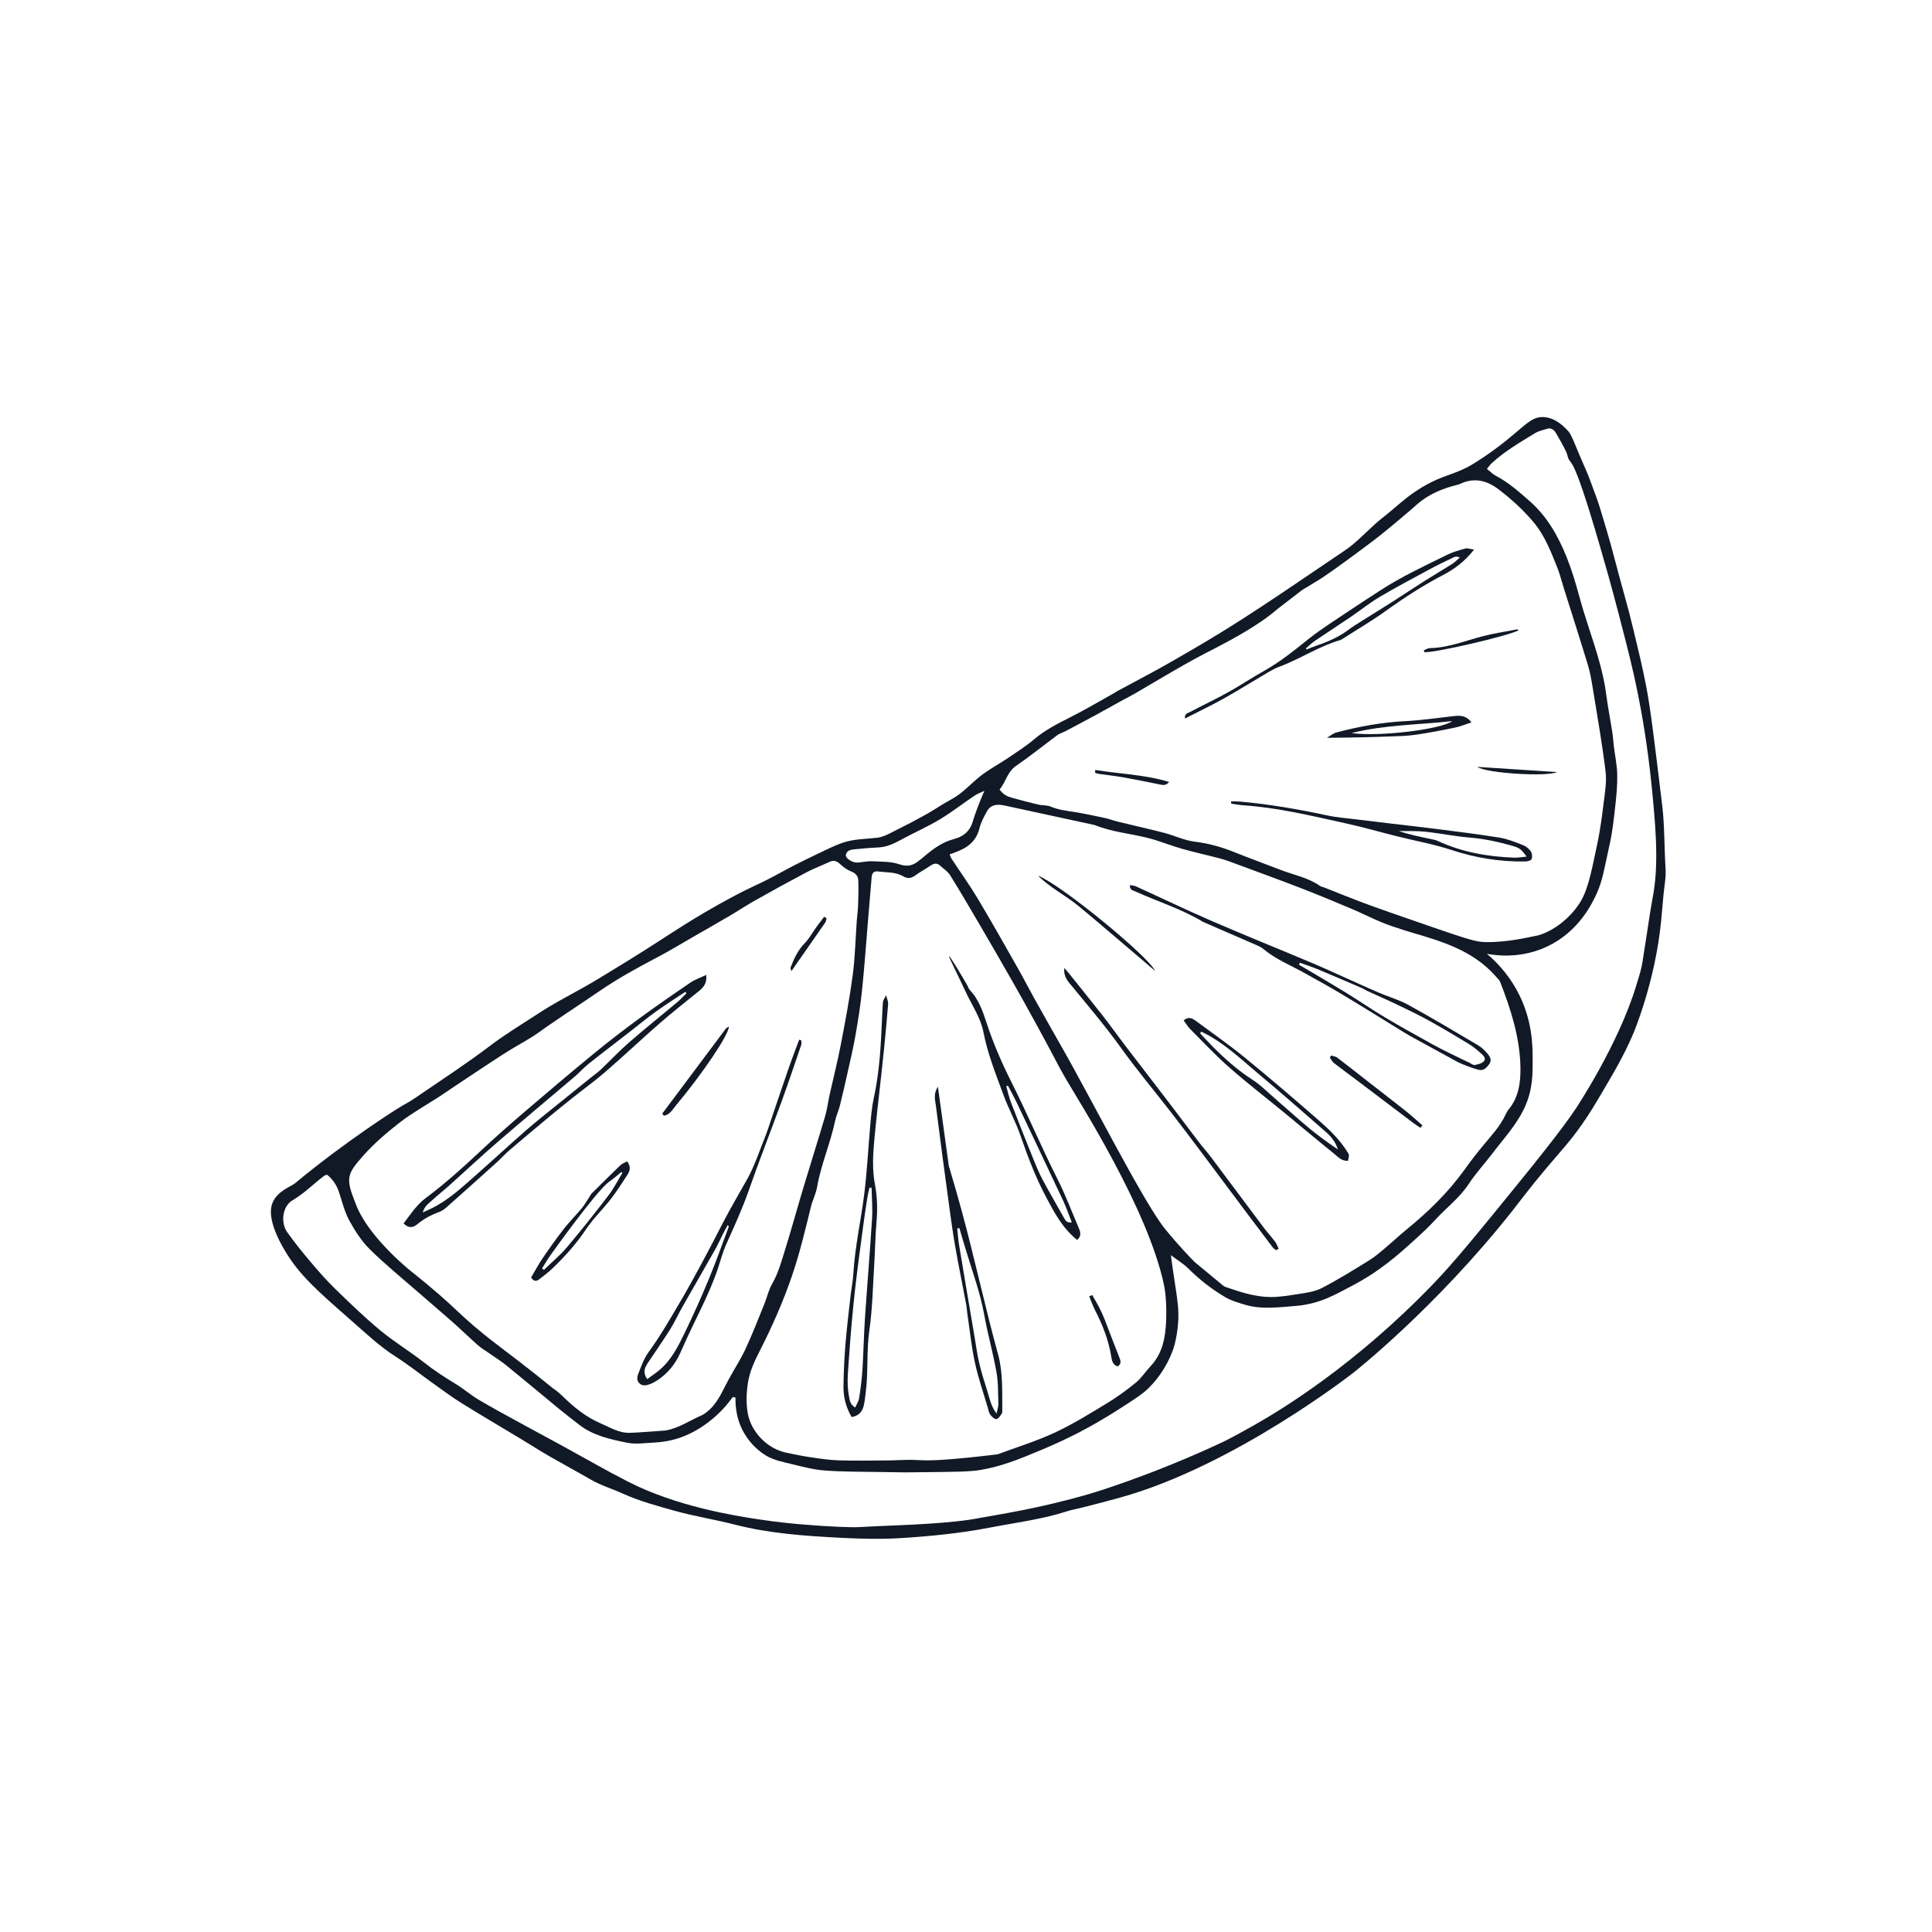 <?xml version="1.0" encoding="utf-8"?>
<!-- Generator: Adobe Illustrator 27.4.1, SVG Export Plug-In . SVG Version: 6.00 Build 0)  -->
<svg version="1.1" id="Layer_1" xmlns="http://www.w3.org/2000/svg" xmlns:xlink="http://www.w3.org/1999/xlink" x="0px" y="0px"
	 viewBox="0 0 500 500" style="enable-background:new 0 0 500 500;" xml:space="preserve">
<style type="text/css">
	.st0{fill:#111926;}
	.st1{fill:none;}
</style>
<g>
	<g>
		<path class="st0" d="M70.51,311.33c1.27-3.14,4.74-4.19,5.84-5.1c13.22-10.98,26.29-19.17,26.29-19.17
			c2.97-1.86,2.48-1.32,5.17-3.16c6.42-4.39,12.95-8.64,19.14-13.34c3.96-3,8.19-5.52,12.31-8.23c4.73-3.11,9.86-5.59,14.72-8.5
			c6.05-3.63,12.06-7.34,17.98-11.19c8.37-5.45,12.82-7.93,16.65-10.01c7.01-3.8,6.84-3.18,14.21-7.23
			c3.39-1.86,6.22-3.21,11.9-5.91c1.29-0.61,2.1-0.94,3.26-1.35c2.98-1.05,6.03-0.98,9.07-1.34c1.69-0.2,3.32-1.19,4.9-1.97
			c2.61-1.29,5.2-2.65,7.74-4.07c2.18-1.22,4.24-2.68,6.45-3.85c2.91-1.54,5.02-4.03,7.54-6.02c2.26-1.79,4.87-3.14,7.27-4.77
			c2.27-1.54,4.61-3.03,6.69-4.8c2.83-2.4,6.05-4.03,9.32-5.68c3.89-1.96,7.65-4.2,11.47-6.32c0.21-0.12,0.4-0.28,0.61-0.4
			c4.99-2.71,10.04-5.29,14.94-8.15c4.28-2.5,9-5.09,18.09-10.92c3.25-2.08,6-3.92,9.27-6.1c3.16-2.11,2.76-1.87,10.61-7.17
			c6.33-4.28,6.67-4.47,7.8-5.38c2.81-2.26,5.24-5.01,8.09-7.23c2.95-2.29,5.27-4.62,8.3-6.66c5.98-4.04,8.85-4.05,13.18-6.18
			c0.63-0.31,1.96-1,4.74-2.88c10-6.77,11.46-10.54,15.47-10.31c3.17,0.18,5.47,2.71,6.34,3.65c0.95,1.04,1.96,4.18,4.61,10.14
			c0.66,1.48,1.2,3.01,1.76,4.53c0.62,1.67,1.26,3.34,1.78,5.04c1.35,4.41,2.44,8.12,2.89,9.79c3.87,14.69,4.01,14.35,5.9,22.21
			c1.27,5.26,2.19,9.06,3.21,14.25c1.08,5.49,2.13,14.1,4.18,31.1c0.58,4.78,0.51,10.65,0.85,16.27c0.14,2.23-0.35,4.5-0.55,6.76
			c-0.3,3.43-0.54,6.1-0.59,6.54c-1.54,16.02-7.24,29.33-7.24,29.33c-2.4,5.6-4.99,10-8.33,15.64c-1.64,2.77-2.93,4.95-4.92,7.79
			c-3.2,4.57-5.29,6.66-9.45,11.62c-4.34,5.16-6.52,8.18-8.62,10.82c-19.83,25.11-41.04,41.8-41.05,41.8c0,0-30.7,24.11-60.4,32.35
			c-4.49,1.24-9.64,2.54-9.64,2.54c-1.33,0.35-2.7,0.56-4,0.98c-6.58,2.14-13.44,2.96-20.18,4.27c-7.64,1.48-15.38,2.23-23.17,2.71
			c-5.05,0.31-10.05,0.17-15.06-0.08c-9.32-0.47-18.62-1.09-27.72-3.43c-5.18-1.33-10.5-2.16-15.65-3.6
			c-4.51-1.26-9.03-2.49-13.35-4.44c-2.71-1.23-5.6-2.08-8.21-3.59c-3.58-2.07-7.22-4.03-10.8-6.09c-2.38-1.37-4.69-2.86-7.04-4.28
			c-5.21-3.14-10.46-6.22-15.62-9.43c-2.54-1.58-4.95-3.38-7.39-5.12c-3.23-2.3-6.34-4.8-9.69-6.93c-4.27-2.72-7.88-6.2-11.65-9.49
			c-8.73-7.64-13.19-11.57-16.91-17.77C68.97,315.76,70.12,312.3,70.51,311.33z M254.76,204.67c-0.86,0.41-1.79,0.73-2.57,1.26
			c-3,2.02-5.87,4.26-8.96,6.12c-3.04,1.83-6.31,3.29-9.45,4.96c-2,1.06-3.95,2.18-6.3,2.29c-2.01,0.09-4.01,0.26-6.01,0.47
			c-1.02,0.11-2.22,0.12-2.55,1.42c-0.2,0.8,1.31,1.91,2.67,2.03c0.32,0.03,0.65-0.02,0.97-0.05c1.05-0.1,2.1-0.34,3.14-0.28
			c2.33,0.13,4.78,0.02,6.93,0.75c1.87,0.63,3.25,0.51,4.72-0.54c0.72-0.52,1.4-1.09,2.08-1.66c2.19-1.83,4.49-3.51,7.28-4.24
			c1.49-0.39,2.69-1,3.58-1.95c0.98-1.03,1.31-2.15,1.54-2.9C252.4,210.53,253.29,208.02,254.76,204.67z M245.78,221.09
			c0.16,0.42,0.22,0.74,0.38,0.99c2.31,3.52,4.77,6.95,6.93,10.56c3.62,6.05,7.08,12.21,10.56,18.34c1.36,2.4,2.6,4.86,3.95,7.27
			c3.58,6.39,6.17,10.97,6.93,12.29c7.2,12.51,21.39,40.55,26.89,47.39c3.31,4.11,7.04,7.96,7.04,7.96
			c0.27,0.16,0.43,0.49,0.68,0.69c2.47,2.06,4.95,4.12,7.44,6.16c0.24,0.2,0.57,0.32,0.88,0.42c3.68,1.25,7.3,2.48,11.31,2.51
			c2.48,0.02,4.84-0.41,7.22-0.77c2.08-0.32,4.28-0.62,6.11-1.56c4.17-2.15,8.16-4.65,12.16-7.11c1.43-0.88,2.74-1.99,4.03-3.08
			c1.98-1.65,3.86-3.43,5.85-5.06c5.54-4.52,10.62-9.47,14.82-15.3c1.56-2.17,3.18-4.29,4.89-6.35c2.11-2.54,4.38-4.95,5.8-7.99
			c0.2-0.44,0.43-0.89,0.74-1.26c2.68-3.21,3.17-7.17,3.1-11.02c-0.15-7.7-2.49-14.98-5.27-22.11c-0.15-0.38-0.65-0.84-1.2-1.47
			c-5.88-6.64-13.87-8.98-22.07-11.37c-0.5-0.15-2.3-0.7-4.73-1.53c-0.65-0.22-1.4-0.5-2.38-0.89c-2.78-1.12-5.46-2.51-8.22-3.67
			c-4.41-1.86-8.84-3.7-13.3-5.42c-5.3-2.05-10.64-3.99-15.97-5.96c-1.44-0.53-2.88-1.11-4.36-1.51c-3.36-0.9-6.78-1.63-10.12-2.58
			c-2.96-0.84-5.83-2.05-8.81-2.8c-4.55-1.15-9.28-1.53-13.68-3.31c-0.22-0.09-0.47-0.12-0.71-0.17
			c-7.59-1.64-15.19-3.27-22.78-4.93c-2.07-0.46-3.61-0.06-4.47,1.52c-0.77,1.42-1.57,2.89-1.95,4.44c-0.82,3.3-3.07,4.99-6.02,6.08
			C246.94,220.72,246.42,220.88,245.78,221.09z M172.3,370.21c3.4-0.63,6.19-2.58,9.23-3.9c0.78-0.34,1.48-0.93,2.11-1.51
			c2.33-2.15,3.44-5.07,4.92-7.77c1.44-2.64,3.09-5.17,4.36-7.89c1.78-3.82,3.3-7.76,4.89-11.66c0.7-1.72,1.09-3.62,2.01-5.21
			c1.62-2.79,2.42-5.84,3.36-8.85c1.67-5.34,3.14-10.75,4.75-16.11c1.84-6.12,3.78-12.22,5.59-18.35c0.55-1.86,0.78-3.81,1.2-5.71
			c0.95-4.27,2.04-8.52,2.86-12.81c1.15-5.97,2.29-11.96,3.09-17.98c0.63-4.73,0.73-9.53,1.07-14.29c0.09-1.28,0.28-2.55,0.33-3.83
			c0.07-2.17,0.14-4.35,0.05-6.52c-0.04-1.1-0.7-1.85-1.86-2.3c-1.02-0.4-1.97-1.09-2.78-1.85c-0.88-0.83-1.68-1.15-2.82-0.61
			c-1.98,0.93-4.04,1.69-5.97,2.71c-4.45,2.35-8.85,4.77-13.23,7.24c-2.33,1.31-4.56,2.8-6.87,4.15c-2.93,1.72-5.88,3.4-8.83,5.09
			c-3.23,1.86-6.42,3.81-9.72,5.54c-5.09,2.66-10.1,5.42-14.84,8.67c-3.14,2.15-6.31,4.24-9.46,6.36c-1.48,0.99-2.95,2-4.41,3.01
			c-1.2,0.83-2.35,1.73-3.58,2.49c-2.4,1.49-4.9,2.83-7.27,4.36c-4.41,2.84-8.77,5.77-13.14,8.67c-1.21,0.8-2.4,1.65-3.62,2.44
			c-3.39,2.2-6.96,4.17-10.15,6.63c-3.38,2.61-6.69,5.44-9.52,8.62c-4.18,4.7-4.63,5.81-2.26,11.82c0,0,0.43,1.2,0.92,2.23
			c3.78,8.04,13.57,15.83,13.57,15.83c13.03,10.36,11.57,10.82,22.43,19.12c2.61,2,8.52,6.43,14.34,11.21
			c0.17,0.14,1.25,0.8,2.46,1.99c2.9,2.85,6.01,5.42,9.78,7.05c2.51,1.09,4.92,2.64,7.8,2.52
			C166.17,370.7,169.23,370.42,172.3,370.21z M258.69,204.31c0.89,1.3,1.97,1.82,3.16,2.14c2.25,0.61,4.5,1.23,6.77,1.76
			c1.09,0.26,2.32,0.13,3.33,0.55c1.99,0.84,4.06,1.05,6.14,1.39c2.56,0.42,5.1,0.95,7.64,1.5c1.26,0.27,2.49,0.73,3.75,1.04
			c3.93,0.96,7.88,1.83,11.8,2.85c2.65,0.69,5.21,1.95,7.89,2.28c3.59,0.44,6.96,1.38,10.29,2.72c3.98,1.6,8.02,3.06,12.02,4.61
			c3.4,1.31,7.06,1.96,10.12,4.12c0.32,0.22,0.76,0.28,1.14,0.42c3.09,1.22,6.16,2.48,9.26,3.65c1.99,0.75,4.01,1.49,7.98,2.88
			c20.48,7.13,21.67,7.52,24.46,7.59c5.88,0.13,12.02-1.46,12.75-1.56c0.87-0.12,1.74-0.42,2.56-0.77c4.84-2.11,7.66-5.73,8.69-7.2
			c2.31-3.3,3.17-7.4,4.88-15.61c0.99-4.74,1.4-8.46,1.69-10.78c0.34-2.73,0.84-5.54,0.51-8.23c-0.87-7.17-2.13-14.3-3.29-21.43
			c-0.34-2.08-0.69-4.18-1.3-6.18c-2.05-6.75-4.21-13.47-6.33-20.2c-0.51-1.63-0.91-3.29-1.54-4.87c-1.68-4.21-3.29-8.45-6.31-12
			c-2.65-3.12-5.64-5.83-8.87-8.3c-3.05-2.33-6.35-3.2-10.01-1.45c-0.22,0.1-0.46,0.17-0.69,0.23c-3.87,0.97-7.49,2.44-10.53,5.13
			c-0.36,0.32-0.71,0.67-1.08,0.98c-2.72,2.28-5.4,4.61-8.19,6.82c-2.79,2.21-5.66,4.3-8.53,6.41c-2.01,1.48-4.04,2.94-6.11,4.35
			c-1.39,0.95-2.86,1.78-4.29,2.67c-0.61,0.38-1.26,0.72-1.83,1.16c-2.66,2.03-6,4.6-6.14,4.73c-4.68,4.1-11.93,7.91-15.14,9.6
			c-2.04,1.07-4.72,2.38-8.99,4.8c-4.22,2.39-8.37,4.9-12.57,7.34c-1.12,0.65-2.28,1.22-3.41,1.84c-2.27,1.25-4.53,2.53-6.81,3.77
			c-2.62,1.42-5.26,2.82-7.9,4.21c-0.64,0.34-1.38,0.52-1.95,0.94c-3.58,2.64-7.04,5.45-10.71,7.96
			C260.66,199.75,260.32,202.42,258.69,204.31z M258.17,376.38c4.81-1.79,9.96-3.37,14.79-5.61c4.69-2.18,9.12-4.94,13.56-7.63
			c2.62-1.59,5.12-3.42,7.49-5.36c1.42-1.17,2.44-2.82,3.72-4.17c3.18-3.35,3.9-7.58,4.07-11.89c0.16-4.18-0.2-7.45-0.52-8.97
			c-4.1-19.85-22.3-48.08-25.45-53.56c-0.64-1.11-1.25-2.21-1.25-2.21c-1.31-2.38-2.08-4.04-6.74-12.55
			c-1.91-3.49-3.84-6.97-5.81-10.42c-2.69-4.72-5.41-9.43-8.16-14.13c-2.62-4.48-5.24-8.97-7.98-13.38
			c-0.61-0.98-1.7-1.66-2.58-2.47c-0.9-0.83-1.73-0.54-2.63,0.08c-1.27,0.88-2.65,1.59-3.89,2.51c-1,0.73-2.01,0.78-2.96,0.21
			c-2.07-1.24-4.39-0.99-6.61-1.3c-0.99-0.14-1.55,0.4-1.63,1.37c-0.33,3.86-0.64,7.73-0.97,11.59c-0.5,5.98-0.92,11.98-1.54,17.95
			c-0.4,3.86-1.02,7.7-1.69,11.53c-0.57,3.26-1.34,6.49-2.06,9.72c-0.63,2.84-1.28,5.69-1.99,8.51c-0.34,1.33-0.95,2.6-1.23,3.94
			c-1.21,5.78-3.64,11.22-4.65,17.06c-0.3,1.74-1.16,3.38-1.59,5.1c-1.46,5.9-2.84,11.81-4.8,17.58
			c-2.28,6.71-5.11,13.16-8.31,19.46c-1.4,2.76-2.72,5.42-3.2,8.56c-0.4,2.63-0.49,5.16-0.06,7.74c0.82,4.89,5.03,9.26,9.88,10.29
			c2.07,0.44,4.14,0.87,6.23,1.18c2.46,0.36,4.93,0.75,7.41,0.83c4.21,0.13,8.43,0.05,12.64,0.02c2.19-0.01,4.38-0.19,6.56-0.14
			c1.44,0.04,2.5,0.08,2.73,0.1C241.43,378.02,246.65,377.77,258.17,376.38z M190.35,361.67c-0.24-0.04-0.48-0.07-0.72-0.11
			c-1.27,1.79-2.5,3.11-3.41,4c-1.32,1.29-6.36,6.1-13.52,7.38c-1.32,0.24-2.71,0.38-3.38,0.4c-2.34,0.09-4.77,0.5-7.01,0.04
			c-4.35-0.89-8.78-1.82-12.43-4.67c-1.79-1.39-3.59-2.77-5.34-4.21c-4.51-3.71-8.98-7.47-13.52-11.15
			c-1.38-1.12-2.9-2.07-4.36-3.09c-0.98-0.69-2.04-1.3-2.94-2.09c-2.25-1.98-4.39-4.08-6.64-6.07c-2.98-2.63-6.02-5.19-9.01-7.81
			c-4.16-3.63-8.46-7.11-12.37-10.98c-2.15-2.13-3.86-4.81-5.32-7.48c-1.23-2.25-1.83-4.85-2.65-7.31c-0.6-1.82-1.6-3.33-3.1-4.51
			c-0.29,0.11-0.55,0.16-0.73,0.29c-2.77,2.08-5.18,4.58-8.23,6.36c-2.55,1.49-3.11,5.73-1.36,8.2c1.91,2.68,3.98,5.26,6.11,7.77
			c2.04,2.42,4.14,4.81,6.41,7.01c3.78,3.67,7.58,7.35,11.63,10.7c3.6,2.98,7.66,5.41,11.34,8.31c2.63,2.07,5.4,3.86,8.25,5.59
			c2,1.22,3.79,2.79,5.8,3.99c3.27,1.95,6.63,3.75,9.97,5.59c3.84,2.11,7.71,4.17,11.55,6.27c4.25,2.32,8.47,4.73,12.73,7.03
			c1.35,0.73,3.47,1.84,4.53,2.38c12.47,6.37,27.4,8.75,33.65,9.7c5.17,0.79,9.34,1.15,11.56,1.34c7.29,0.62,12.84,0.77,14.51,0.67
			c6.05-0.35,12.11-0.47,18.16-0.89c4.44-0.31,8.91-0.66,13.27-1.51c4.22-0.82,14.86-2.3,28.25-6.21c0,0,15.73-4.59,34.71-13.54
			c0.68-0.32,3.8-1.94,8.03-4.34c7.15-4.06,26.01-15.54,46.09-36.38c5.53-5.74,11.16-12.66,22.41-26.5
			c10.44-12.84,13.41-17.23,14.62-19.05c0,0,10.85-16.28,15.52-31.57c0.92-3.02,1.42-4.52,1.71-6.55c0.46-3.2,0.8-4.93,1.4-9.06
			c0.65-4.48,1.16-7.04,1.42-8.6c1.41-8.57,0.39-18.66-0.52-27.81c-1.04-10.34-2.52-18.57-3.51-23.51
			c-1.35-6.76-2.67-11.83-4.94-20.58c-2.08-8-3.68-13.52-4.92-17.8c-7.96-27.41-7.37-19.29-8.54-23.92c0,0-0.42-1.25-2.85-5.34
			c-0.45-0.76-1.17-1.42-2.22-1.09c-1.08,0.34-2.25,0.57-3.19,1.15c-3.87,2.38-7.82,4.64-11.18,7.76c-0.44,0.41-0.8,0.92-1.26,1.47
			c0.87,0.69,1.5,1.37,2.27,1.77c3.28,1.71,5.98,4.12,8.75,6.54c4.6,4.03,7.45,9.14,9.66,14.65c1.32,3.3,2.33,6.74,3.26,10.18
			c2.29,8.45,5.81,16.56,6.95,25.33c0.43,3.3,1.08,6.56,1.59,9.85c0.17,1.12,0.22,2.25,0.36,3.38c0.3,2.49,0.84,4.97,0.89,7.46
			c0.06,2.74-0.22,5.49-0.52,8.22c-0.36,3.22-0.71,6.47-1.41,9.63c-1.4,6.35-1.86,9.58-3.4,12.92c-1.06,2.31-4.47,9.71-12.7,13.64
			c-6.64,3.17-12.95,2.44-15.71,1.94c2.37,1.99,5.3,5,7.67,9.26c4.17,7.51,4.19,14.62,4.18,18.23c-0.01,3.37,0.08,7.36-1.91,11.9
			c-2.06,4.69-5.6,8.43-8.66,12.47c-1.96,2.58-4.19,4.98-5.96,7.68c-2.39,3.64-5.86,6.22-8.74,9.37c-1.64,1.79-3.4,3.41-5.38,5.21
			c-3.77,3.43-8.91,8.11-16.45,11.98c-3.37,1.73-7.8,4.53-14.23,5.03c-4.45,0.34-8.89,0.98-13.27-0.36
			c-1.69-0.52-3.44-1.01-4.94-1.9c-3.5-2.06-6.68-4.55-9.58-7.43c-1.29-1.28-2.89-2.23-4.51-3.45c0.21,1.51,0.38,2.78,0.56,4.04
			c0.43,3.05,0.99,6.08,1.28,9.15c0.52,5.49-1.03,10.51-1.03,10.51c-0.34,1.11-1.96,6.07-6.5,10.63c-1.55,1.56-3.67,2.92-7.9,5.63
			c-5.55,3.55-9.92,5.8-11.59,6.63c-1,0.5-4.02,2-8.12,3.72c-6.35,2.65-10.56,4.37-16.13,5.3c-2.63,0.44-6.9,0.48-15.45,0.56
			c-3.98,0.04-2.52,0.09-10.92-0.06c-4.58-0.08-9.17-0.04-13.74-0.38c-2.8-0.21-5.59-0.92-8.33-1.6c-2.35-0.58-4.86-1.04-6.88-2.25
			c-0.59-0.36-2.82-1.73-4.73-4.37C190.38,368.08,190.29,363.42,190.35,361.67z"/>
	</g>
	<g>
		<path class="st0" d="M292.42,229.07c0.57,0.11,1.11,0.11,1.56,0.32c6.5,2.96,12.93,6.06,19.48,8.9
			c8.63,3.74,17.36,7.25,26.04,10.9c3.14,1.32,6.23,2.76,9.35,4.15c2.66,1.19,5.3,2.41,7.98,3.56c2.53,1.08,5.23,1.83,7.62,3.15
			c6.11,3.36,12.11,6.94,18.11,10.49c0.95,0.57,1.8,1.4,2.51,2.26c0.55,0.66,1.02,1.56,0.42,2.47c-0.65,0.97-1.49,1.91-2.77,1.6
			c-1.55-0.38-3.05-0.98-4.53-1.59c-1.04-0.43-2.02-1.03-3.02-1.57c-3.41-1.86-6.82-3.73-10.23-5.6c-0.43-0.23-0.84-0.49-1.26-0.74
			c-5.39-3.31-10.76-6.67-16.18-9.93c-3.27-1.97-6.62-3.8-9.96-5.66c-3.54-1.98-7.34-3.49-10.5-6.12c-0.55-0.46-1.22-0.79-1.89-1.08
			c-4.45-1.95-8.92-3.88-13.38-5.81c-0.15-0.06-0.31-0.12-0.44-0.2c-5.53-3.33-11.7-5.24-17.54-7.88
			C293.19,230.42,292.34,230.32,292.42,229.07z M336.39,249.16c-0.07,0.18-0.14,0.35-0.2,0.53c0.48,0.27,0.96,0.54,1.43,0.82
			c3.55,2.11,7.12,4.19,10.64,6.35c3.45,2.12,6.79,4.43,10.27,6.5c3.9,2.33,7.88,4.51,11.85,6.72c1.55,0.87,3.14,1.67,4.74,2.46
			c1.73,0.86,3.47,1.68,5.21,2.51c0.44,0.21,0.92,0.64,1.31,0.57c0.82-0.15,1.79-0.37,2.33-0.92c0.75-0.77-0.07-1.52-0.65-2.04
			c-0.96-0.86-1.95-1.73-3.05-2.4c-3.46-2.1-6.94-4.18-10.48-6.14c-2.76-1.52-5.62-2.89-8.47-4.25c-2.48-1.19-5-2.28-7.5-3.43
			c-0.44-0.2-0.84-0.5-1.28-0.69c-3.94-1.69-7.88-3.4-11.85-5.05C339.28,250.13,337.82,249.67,336.39,249.16z"/>
	</g>
	<g>
		<path class="st0" d="M306.33,264.09c1.21-1.08,2.21-0.57,3.03,0.03c4.3,3.16,8.68,6.23,12.81,9.6
			c6.52,5.32,12.92,10.8,19.25,16.34c2.73,2.39,5.36,4.94,7.3,8.08c0.47,0.77,0.5,0.75,0.14,2.27c-1.63,0.14-2.64-1.06-3.72-1.93
			c-4.22-3.4-8.36-6.9-12.55-10.34c-4.82-3.96-9.77-7.78-14.45-11.89c-3.53-3.09-6.74-6.54-10.06-9.87
			C307.42,265.72,306.92,264.88,306.33,264.09z M310.9,266.99c-0.1,0.15-0.2,0.29-0.31,0.44c0.98,1.04,1.95,2.09,2.95,3.11
			c3.24,3.3,6.66,6.35,10.58,8.89c2.24,1.45,3.75,3.08,7.05,5.93c4.67,4.03,6.5,5.83,10.2,8.64c2.02,1.53,3.74,2.71,4.87,3.47
			c-0.65-2.06-1.81-3.39-3.13-4.54c-5.68-4.96-11.34-9.94-17.13-14.78c-4.17-3.48-8.12-7.25-12.85-10.01
			C312.4,267.72,311.64,267.37,310.9,266.99z"/>
	</g>
	<g>
		<path class="st0" d="M330.33,323.55c-0.31-0.22-0.69-0.37-0.9-0.66c-2.31-3.03-4.6-6.07-6.88-9.12
			c-3.79-5.07-7.57-10.15-11.37-15.21c-2.73-3.63-5.46-7.27-8.25-10.86c-4.27-5.51-8.77-10.87-12.83-16.53
			c-3.99-5.55-8.4-10.73-12.72-16c-0.99-1.2-2.19-2.39-1.93-4.66c0.54,0.63,0.83,0.94,1.1,1.28c2.93,3.67,5.89,7.31,8.79,11.01
			c1.95,2.49,3.78,5.07,5.7,7.59c3.64,4.77,7.31,9.51,10.96,14.28c2.8,3.66,5.55,7.35,8.35,11.01c0.98,1.29,2.08,2.49,3.05,3.78
			c4.58,6.1,9.12,12.22,13.7,18.31c0.92,1.23,1.98,2.36,2.9,3.59c0.4,0.53,0.61,1.2,0.91,1.81
			C330.72,323.3,330.52,323.43,330.33,323.55z"/>
	</g>
	<g>
		<path class="st0" d="M367.6,291.88c-0.64-0.44-1.31-0.85-1.93-1.32c-4.71-3.56-9.41-7.13-14.12-10.69
			c-2.12-1.6-4.28-3.16-6.37-4.79c-0.44-0.34-0.69-0.93-1.02-1.41c0.12-0.17,0.24-0.33,0.35-0.5c0.53,0.18,1.16,0.23,1.58,0.55
			c2.83,2.15,5.61,4.37,8.42,6.56c3.12,2.43,6.26,4.83,9.35,7.29c1.47,1.17,2.85,2.45,4.27,3.68
			C367.95,291.46,367.78,291.67,367.6,291.88z"/>
	</g>
	<g>
		<path class="st0" d="M268.64,226.62c6.2,2.46,28.88,21.19,30.28,24.63c-3.3-2.81-6.59-5.63-9.9-8.43
			c-3.33-2.82-6.64-5.67-10.02-8.44C275.66,231.64,271.71,229.71,268.64,226.62z"/>
	</g>
	<g>
		<path class="st0" d="M104.45,316.62c1.84-2.4,3.37-4.8,5.67-6.52c4.94-3.69,9.52-7.79,14.01-12c3.72-3.49,7.55-6.87,11.43-10.19
			c5.97-5.12,11.97-10.19,18.05-15.18c3.75-3.08,7.61-6.06,11.52-8.93c4.44-3.26,8.98-6.4,13.54-9.5c1.16-0.79,2.54-1.25,4.1-1.99
			c0.22,2.07-0.63,3.15-1.78,4.09c-3.39,2.77-6.85,5.45-10.15,8.33c-4.77,4.15-9.36,8.5-14.14,12.64c-2.75,2.39-5.72,4.52-8.57,6.79
			c-2.09,1.67-4.17,3.35-6.23,5.06c-3.36,2.79-6.72,5.59-10.04,8.44c-1.17,1-2.19,2.16-3.34,3.19c-4.33,3.91-8.68,7.8-13.05,11.68
			c-0.54,0.47-1.18,0.9-1.84,1.14c-2.08,0.75-3.97,1.77-5.68,3.2C107.01,317.63,105.83,318.04,104.45,316.62z M177.66,257.04
			c-0.1-0.12-0.2-0.23-0.3-0.35c-2.54,1.69-5.12,3.32-7.6,5.1c-2.3,1.65-4.48,3.46-6.72,5.2c-3.58,2.78-7.19,5.52-10.74,8.35
			c-1.26,1.01-2.34,2.24-3.57,3.29c-6.61,5.62-13.28,11.17-19.85,16.84c-4.23,3.65-8.31,7.48-12.48,11.21
			c-1.57,1.41-3.23,2.71-4.78,4.14c-0.78,0.73-1.78,1.36-2.21,2.98c1.1-0.52,1.81-0.84,2.51-1.19c4.41-2.21,7.94-5.59,11.59-8.8
			c4.26-3.75,8.42-7.62,12.71-11.35c2.87-2.5,5.87-4.84,8.83-7.24c2.64-2.15,5.3-4.28,7.95-6.41c0.82-0.66,1.7-1.26,2.46-1.98
			c2.47-2.34,4.79-4.83,7.35-7.06c4.1-3.56,8.34-6.95,12.5-10.43C176.15,258.64,176.88,257.81,177.66,257.04z"/>
	</g>
	<g>
		<path class="st0" d="M207.36,269.24c0.01,0.38,0.12,0.8,0.01,1.14c-1.68,4.91-3.32,9.83-5.1,14.7
			c-2.77,7.62-5.76,15.16-8.42,22.81c-1.69,4.84-3.81,9.47-5.9,14.13c-0.92,2.06-1.49,4.28-2.21,6.43
			c-2.35,6.93-5.98,13.29-8.91,19.97c-1.01,2.29-1.88,4.32-3.89,6.44c-2.46,2.59-5.55,4.18-6.94,3.51
			c-0.54-0.26-0.81-0.71-0.81-0.71c-0.36-0.6-0.31-1.35-0.04-2.03c0.77-1.95,1.47-4.01,2.68-5.67c2.88-3.94,5.3-8.13,7.78-12.33
			c4.13-6.99,7.88-14.17,11.59-21.38c1.97-3.82,4.18-7.49,6.26-11.24c1.83-3.31,3.02-6.97,4.44-10.51c0.66-1.65,1.2-3.35,1.77-5.04
			c1.52-4.45,3.01-8.91,4.55-13.35c0.82-2.36,1.73-4.69,2.6-7.03C206.99,269.14,207.18,269.19,207.36,269.24z M188.36,317.01
			c-0.47,0.87-0.9,1.62-1.28,2.38c-0.66,1.3-1.24,2.65-1.96,3.91c-2.78,4.93-5.62,9.82-8.41,14.74c-1.12,1.97-2.06,4.05-3.26,5.97
			c-1.85,2.95-3.85,5.8-5.78,8.7c-0.83,1.25-1.38,2.51-0.17,4.21c1.18-0.88,2.31-1.62,3.33-2.5c2.97-2.55,4.68-6.01,6.34-9.42
			c2.27-4.65,4.37-9.39,6.35-14.16c1.83-4.41,3.41-8.92,5.09-13.39C188.62,317.41,188.54,317.33,188.36,317.01z"/>
	</g>
	<g>
		<path class="st0" d="M162.31,300.56c1.02,1.35,0.74,2.44,0.1,3.42c-1.41,2.17-2.81,4.36-4.39,6.4c-2.03,2.62-4.48,4.94-6.31,7.69
			c-2.53,3.81-5.55,7.14-8.82,10.27c-1.05,1-2.22,1.87-3.37,2.76c-0.64,0.49-1.32,0.64-2.07-0.48c0.94-1.58,1.87-3.36,2.99-5
			c1.77-2.6,3.6-5.18,5.54-7.66c1.44-1.84,3.12-3.5,4.61-5.3c0.76-0.93,1.35-2,2.01-3.01c0.18-0.27,0.32-0.58,0.54-0.8
			c2.46-2.44,4.91-4.89,7.41-7.28C160.98,301.13,161.64,300.93,162.31,300.56z M161.1,303.51c-0.1-0.06-0.2-0.12-0.3-0.18
			c-0.53,0.42-1.04,0.86-1.56,1.29c-0.84,0.69-1.51,1.14-1.61,1.21c-3.29,2.38-14.76,18.44-15.06,18.87
			c-0.07,0.09-0.31,0.42-0.61,0.87c-0.58,0.88-1.11,1.8-1.67,2.69c0.15,0.13,0.31,0.26,0.46,0.39c2-1.94,4.18-3.74,5.97-5.86
			c3.71-4.38,7.28-8.89,10.77-13.45C158.87,307.54,159.9,305.46,161.1,303.51z"/>
	</g>
	<g>
		<path class="st0" d="M188.65,265.67c-0.1,2.2-6.68,11.98-13.73,20.43c-0.86,1.04-1.59,2.45-3.14,2.63
			c-0.18-0.24-0.24-0.29-0.28-0.36c-0.04-0.07-0.09-0.18-0.07-0.22c5.46-7.32,10.93-14.63,16.41-21.93
			C188.01,266,188.32,265.89,188.65,265.67z"/>
	</g>
	<g>
		<path class="st0" d="M213.92,237.67c-0.11,0.37-0.14,0.79-0.35,1.09c-2.87,4.15-5.76,8.28-8.75,12.56
			c-0.09-0.4-0.29-0.73-0.21-0.96c0.88-2.27,1.87-4.44,3.63-6.24c1.17-1.19,1.98-2.73,2.97-4.1c0.68-0.94,1.39-1.85,2.09-2.77
			C213.51,237.39,213.71,237.53,213.92,237.67z"/>
	</g>
	<g>
		<path class="st0" d="M381.49,142.23c-2.46,3.14-5.15,5.09-8.09,6.62c-5.2,2.71-10.07,5.88-14.83,9.3
			c-3.55,2.55-7.35,4.77-11.04,7.14c-0.2,0.13-0.41,0.29-0.64,0.35c-5.57,1.61-10.41,4.91-15.81,6.91c-0.98,0.36-1.92,0.87-2.83,1.4
			c-3.84,2.26-7.63,4.63-11.52,6.81c-3.23,1.81-6.58,3.41-10.05,5.19c-0.18-1.3,0.75-1.4,1.26-1.67c3.23-1.71,6.54-3.26,9.74-5.03
			c3.19-1.77,6.22-3.81,9.4-5.59c4.14-2.31,7.78-5.26,11.46-8.2c3.47-2.78,7.3-5.13,10.99-7.63c2.48-1.68,5.02-3.29,7.53-4.93
			c5.57-3.65,11.61-6.44,17.56-9.36c1.45-0.71,3.04-1.15,4.6-1.58C379.78,141.81,380.44,142.09,381.49,142.23z M337.97,167.79
			c0.06,0.1,0.12,0.19,0.17,0.29c0.86-0.34,1.72-0.7,2.6-1c2.93-0.99,5.74-2.22,8.24-4.09c0.97-0.73,2-1.38,3.03-2.02
			c2.74-1.73,5.51-3.42,8.25-5.16c2.73-1.74,5.41-3.56,8.15-5.29c2.47-1.56,5-3.04,7.46-4.6c0.71-0.45,1.29-1.09,1.93-1.64
			c-0.67-0.3-1.14-0.27-1.53-0.08c-2.11,1.02-4.23,2.03-6.29,3.14c-4.35,2.35-8.73,4.66-12.98,7.18c-2.57,1.52-4.91,3.43-7.39,5.11
			c-3.08,2.09-6.21,4.11-9.29,6.21C339.49,166.39,338.76,167.13,337.97,167.79z"/>
	</g>
	<g>
		<path class="st0" d="M318.6,207.39c0.77,0.02,1.55-0.01,2.32,0.06c7.6,0.68,15.1,1.98,22.56,3.58c2.76,0.59,5.61,0.77,8.43,1.13
			c2.33,0.29,4.66,0.58,6.99,0.85c4.35,0.52,8.7,0.99,13.04,1.55c5.39,0.69,10.78,1.35,16.14,2.22c2.06,0.34,4.05,1.15,6.02,1.91
			c0.79,0.3,1.57,0.93,2.05,1.62c0.36,0.51,0.45,1.43,0.24,2.02c-0.13,0.36-1.04,0.61-1.61,0.62c-6.54,0.1-12.87-0.91-19.11-2.97
			c-4.6-1.51-9.41-2.37-14.13-3.55c-4.41-1.1-8.78-2.37-13.21-3.34c-8.78-1.92-17.53-4.08-26.56-4.68
			c-1.04-0.07-2.07-0.28-3.11-0.42C318.64,207.79,318.62,207.59,318.6,207.39z M395.09,221.69c-1.51-2.06-1.89-2.27-3.81-2.82
			c-3.59-1.02-7.2-1.8-10.95-2.11c-3.86-0.32-7.68-1.12-11.54-1.52c-2.24-0.24-4.52-0.12-6.78-0.16c2.88,0.96,5.8,1.55,8.71,2.15
			c0.46,0.1,0.94,0.21,1.37,0.41c6.29,2.91,12.96,4.08,19.82,4.32C392.84,221.99,393.77,221.8,395.09,221.69z"/>
	</g>
	<g>
		<path class="st0" d="M343.4,190.94c1.09-0.64,1.68-1.16,2.36-1.35c5.89-1.58,11.85-2.65,17.96-2.96c4.11-0.21,8.2-0.82,12.3-1.28
			c1.7-0.19,3.35-0.32,4.79,1.6c-1.56,0.51-2.88,1.07-4.25,1.35c-3.33,0.69-6.66,1.34-10.02,1.83c-2.71,0.39-4.81,0.39-6.53,0.45
			C356.03,190.74,350.44,190.9,343.4,190.94z M349.78,189.72c6.98,1,23.18-0.92,26.06-3.1
			C367.14,187.59,358.34,187.56,349.78,189.72z"/>
	</g>
	<g>
		<path class="st0" d="M368.47,168.29c0.55-0.2,1.09-0.55,1.64-0.56c4.71-0.1,9.02-1.87,13.48-3.04c2.97-0.77,6.01-1.23,9.03-1.81
			c0.11-0.02,0.25,0.16,0.38,0.25c-2.74,1.47-21.5,5.82-24.35,5.66C368.59,168.62,368.53,168.46,368.47,168.29z"/>
	</g>
	<g>
		<path class="st0" d="M382.34,198.47c6.73,0.44,13.47,0.87,20.62,1.34C400.46,201.08,384.61,200.14,382.34,198.47z"/>
	</g>
	<g>
		<path class="st0" d="M283.45,199.26c6.28,1.03,12.7,1.18,19.13,3.11c-0.86,1-1.62,0.81-2.4,0.65c-3.09-0.62-6.17-1.26-9.27-1.81
			c-2.22-0.39-4.46-0.63-6.68-0.96c-0.29-0.04-0.56-0.19-0.84-0.29C283.41,199.72,283.43,199.49,283.45,199.26z"/>
	</g>
	<g>
		<path class="st0" d="M229.34,257.56c0.26,1.09,0.56,1.69,0.51,2.26c-0.28,3.62-0.63,7.24-0.98,10.85
			c-0.29,2.91-0.62,5.81-0.93,8.71c-0.57,5.24-1.2,10.48-1.68,15.73c-0.34,3.8-0.55,7.61,0.17,11.4c0.61,3.21,0.69,6.43,0.41,9.69
			c-0.31,3.55-0.35,7.13-0.57,10.7c-0.37,5.82-0.46,11.69-1.29,17.45c-0.77,5.34-0.24,10.7-0.93,16c-0.16,1.2-0.25,2.43-0.56,3.6
			c-0.4,1.5-1.37,2.51-3.1,2.78c-1.45-2.49-2.13-5.13-2.1-7.89c0.05-3.65,0.21-7.3,0.51-10.94c0.34-4.2,0.86-8.38,1.33-12.57
			c0.22-1.93,0.61-3.85,0.72-5.79c0.41-6.82,1.92-13.49,2.78-20.24c0.77-6.03,1.05-12.11,1.6-18.17c0.21-2.34,0.41-4.71,0.91-6.99
			c1.53-6.93,1.85-13.98,2.15-21.03c0.05-1.3,0.1-2.6,0.23-3.88C228.57,258.82,228.9,258.43,229.34,257.56z M225.57,307.39
			c-0.18-0.01-0.37-0.03-0.55-0.04c-0.18,0.84-0.41,1.68-0.54,2.54c-0.38,2.4-0.74,4.81-1.06,7.22c-0.74,5.62-1.54,11.24-2.16,16.88
			c-0.61,5.56-1.12,11.14-1.49,16.73c-0.22,3.46-0.73,6.95-0.09,10.43c0.2,1.1,0.24,2.28,1.64,3.12c0.36-0.83,0.88-1.57,1.01-2.38
			c0.38-2.4,0.7-4.82,0.86-7.24c0.28-4.44,0.36-8.9,0.65-13.35c0.58-8.65,1.31-17.3,1.85-25.95
			C225.85,312.7,225.62,310.04,225.57,307.39z"/>
	</g>
	<g>
		<path class="st0" d="M242.73,281.25c0.98,7.08,1.9,13.78,2.82,20.47c2.59,8.6,4.44,15.65,5.67,20.6
			c2.42,9.76,2.87,11.79,4.88,19.83c0.71,2.83,1.47,5.65,2.23,8.47c1.26,4.69,1.01,9.49,1.06,14.27c0,0.32,0.03,0.72-0.14,0.95
			c-0.39,0.55-0.86,1.37-1.36,1.42c-0.51,0.05-1.21-0.61-1.6-1.13c-0.37-0.49-0.47-1.2-0.65-1.82c-1.14-3.89-2.49-7.74-3.34-11.7
			c-0.92-4.27-1.36-8.65-2-12.98c-0.08-0.56-0.08-1.14-0.18-1.69c-0.95-5.02-1.97-10.03-2.86-15.06c-0.61-3.43-1.09-6.89-1.56-10.35
			c-1.19-8.75-2.37-17.51-3.48-26.27C242.02,284.73,241.5,283.09,242.73,281.25z M248.29,317.83c-0.19,0.03-0.37,0.06-0.56,0.1
			c0.17,1.51,0.27,3.03,0.52,4.53c1.31,7.91,2.66,15.82,4,23.73c0.38,2.23,0.67,4.49,1.2,6.69c0.6,2.51,1.39,4.98,2.16,7.44
			c0.54,1.72,0.84,3.56,2.29,5.51c0.23-1.15,0.5-1.82,0.48-2.48c-0.1-2.75-0.01-5.54-0.49-8.22c-0.89-5.01-2.29-9.93-3.19-14.94
			c-1-5.53-2.93-10.77-4.55-16.11C249.5,322,248.9,319.92,248.29,317.83z"/>
	</g>
	<g>
		<path class="st0" d="M278.77,320.9c-3.79-3.03-5.9-7.06-8.04-11.08c-2.71-5.11-4.75-10.48-6.63-15.93
			c-1.24-3.6-3.11-6.97-4.42-10.55c-1.95-5.33-4.09-10.61-5.17-16.23c-0.71-3.71-2.83-6.64-4.8-10.86c-2.54-5.45-4.26-8.7-4.09-8.79
			c0.2-0.11,3.01,4.58,4.73,7.57c0.18,0.32,0.3,0.82,0.72,1.27c2.22,2.39,3.26,5.36,4.24,8.37c1.74,5.33,3.96,10.44,6.49,15.46
			c4.16,8.25,7.73,16.81,11.9,25.06c2.09,4.15,3.7,8.46,5.52,12.71C279.67,318.96,279.88,319.89,278.77,320.9z M260.84,280.95
			c-0.14,0.06-0.27,0.13-0.41,0.19c0.39,1.38,0.69,2.8,1.2,4.14c1.86,4.85,3.78,9.68,5.72,14.49c0.76,1.88,1.53,3.76,2.48,5.54
			c1.79,3.36,3.73,6.64,5.58,9.96c0.37,0.66,0.73,1.24,1.98,1.09c-0.79-1.98-1.44-3.88-2.28-5.69c-3.99-8.52-8.03-17.01-12.07-25.5
			C262.35,283.74,261.57,282.36,260.84,280.95z"/>
	</g>
	<g>
		<path class="st0" d="M282.65,335.16c1.21,1.98,2.33,4,3.18,6.18c1.29,3.31,2.52,6.65,3.85,9.95c0.37,0.92,0.58,1.67-0.42,2.34
			c-1.2-0.36-1.49-1.38-1.65-2.42c-0.67-4.28-2.21-8.25-4.19-12.08c-0.6-1.17-1.03-2.42-1.53-3.64
			C282.14,335.38,282.39,335.27,282.65,335.16z"/>
	</g>
</g>
<rect class="st1" width="500" height="500"/>
</svg>
